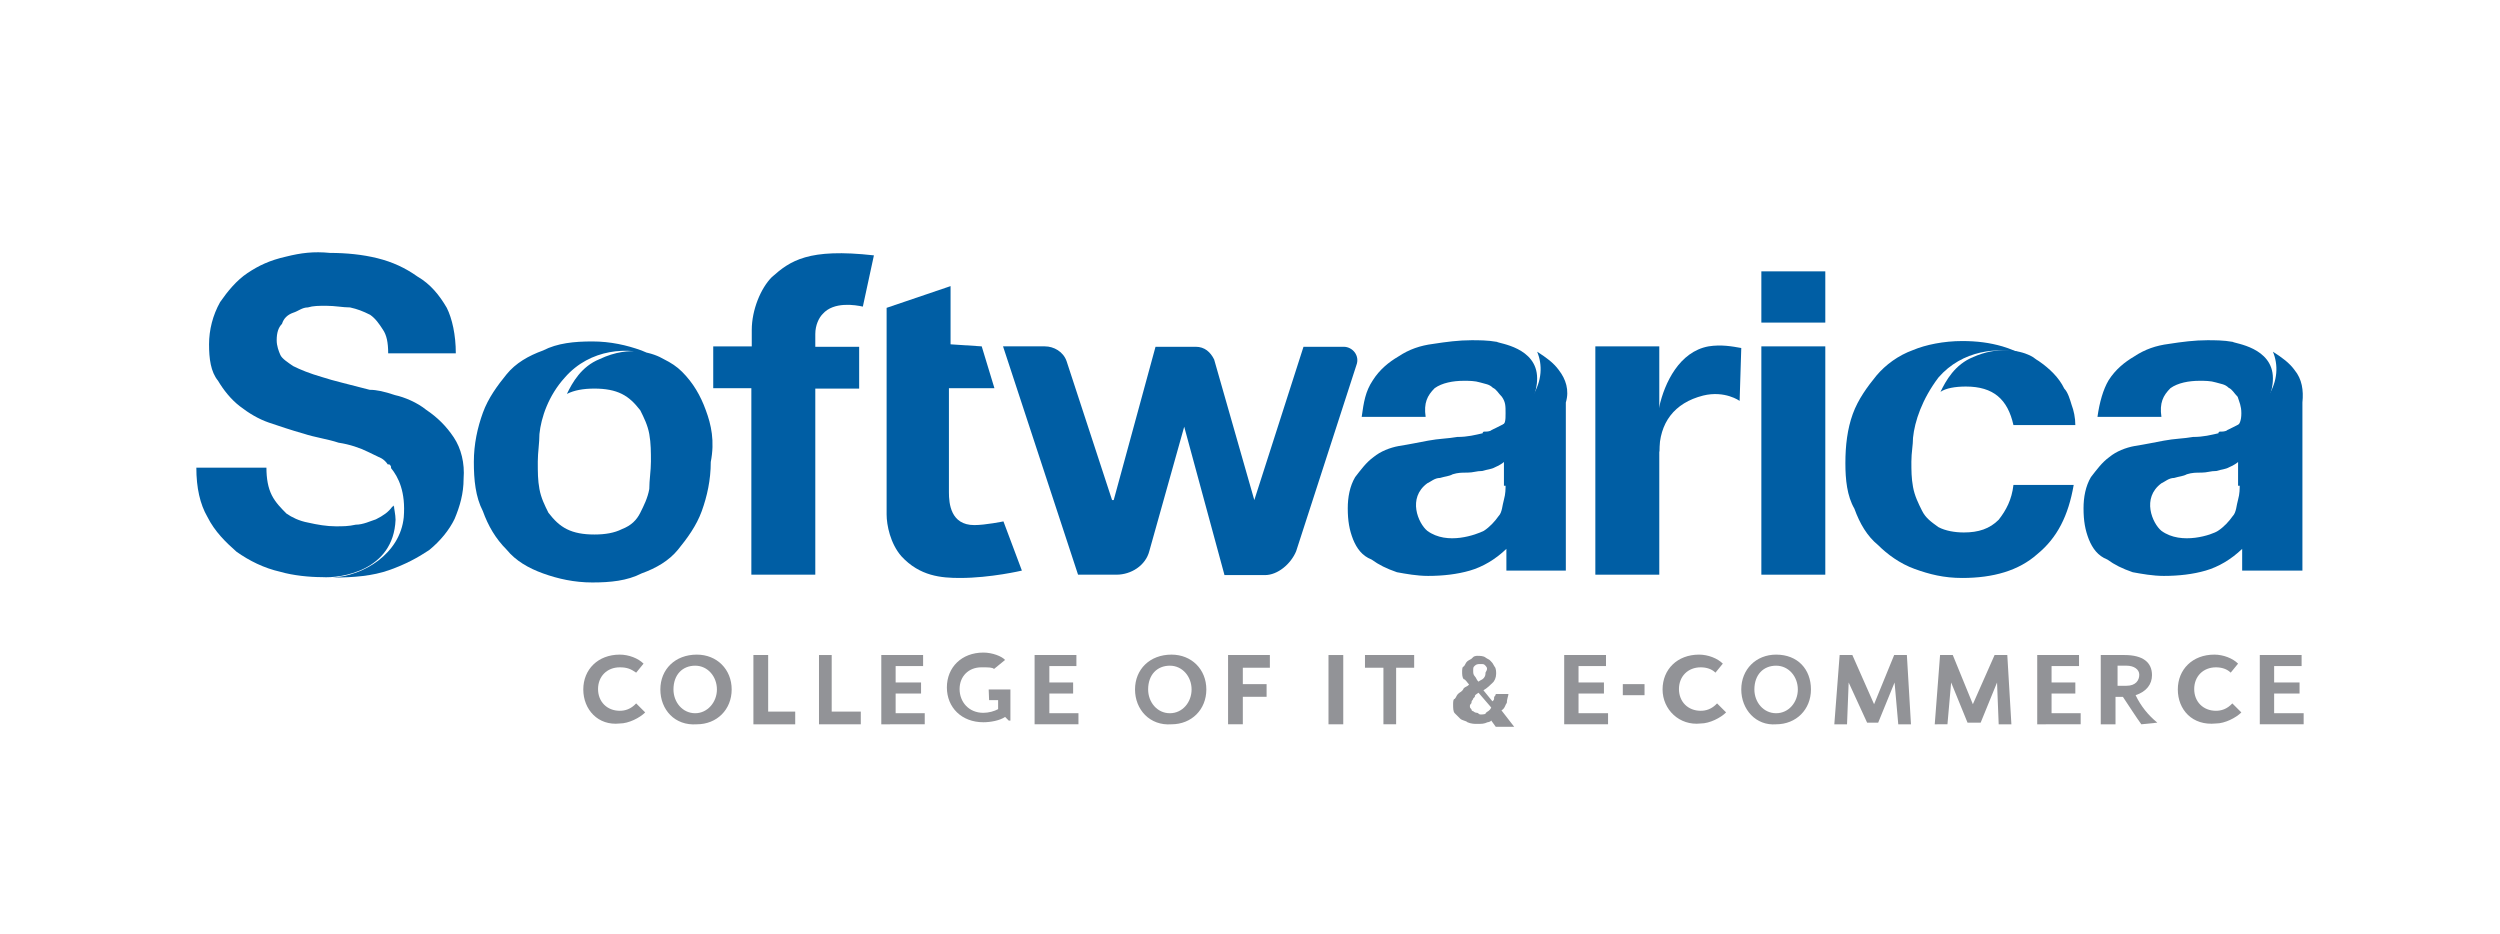 <?xml version="1.0" encoding="utf-8"?>
<!-- Generator: Adobe Illustrator 28.0.0, SVG Export Plug-In . SVG Version: 6.00 Build 0)  -->
<svg version="1.1" id="Layer_1" xmlns="http://www.w3.org/2000/svg" xmlns:xlink="http://www.w3.org/1999/xlink" x="0px" y="0px"
	 viewBox="0 0 609.9 227.8" style="enable-background:new 0 0 609.9 227.8;" xml:space="preserve">
<style type="text/css">
	.st0{fill:#D42F41;}
	.st1{fill:#6D7072;}
	.st2{fill-rule:evenodd;clip-rule:evenodd;fill:#AFAFAF;}
	.st3{fill-rule:evenodd;clip-rule:evenodd;fill:#ED2935;}
	.st4{fill-rule:evenodd;clip-rule:evenodd;fill:#154679;}
	.st5{fill:#154679;}
	.st6{fill:#ED2935;}
	.st7{fill:#214080;}
	.st8{fill:#D81F27;}
	.st9{fill:#343432;}
	.st10{fill:url(#SVGID_1_);}
	.st11{fill:url(#SVGID_00000021813768061804192210000012744111571824579980_);}
	.st12{fill:url(#SVGID_00000029007401647097762220000016302687901482645910_);}
	.st13{fill:url(#SVGID_00000121992379847091402860000012585696465058274747_);}
	.st14{fill:url(#SVGID_00000106132979833849035820000006988802898965735068_);}
	.st15{fill:#1A1A1A;}
	.st16{fill:#1B1C1C;}
	.st17{fill:#1D1D1D;}
	.st18{fill:#272361;}
	.st19{fill:#2D368E;}
	.st20{fill:#D21D5B;}
	.st21{fill:#F05A27;}
	.st22{clip-path:url(#SVGID_00000149378127876860295060000014791432252197026481_);}
	.st23{clip-path:url(#SVGID_00000060731737007518381380000002467781955652178591_);}
	.st24{fill:#31312F;}
	.st25{fill:#124D8D;}
	.st26{fill:none;stroke:#58595B;stroke-width:0.174;stroke-linecap:round;stroke-miterlimit:10;}
	.st27{fill:#59595C;}
	.st28{fill:#2B2C7C;}
	.st29{fill:#EC1C24;}
	.st30{fill:#673917;}
	.st31{opacity:0.76;clip-path:url(#SVGID_00000137819032111032212480000014720731058294940316_);}
	.st32{clip-path:url(#SVGID_00000137819032111032212480000014720731058294940316_);}
	.st33{fill:none;stroke:#000000;stroke-width:0.3;}
	.st34{fill:#005EA4;}
	.st35{fill:#929397;}
</style>
<g>
	<path class="st34" d="M174,94.7V84.5h9.4v-4c0-4.9,2.2-10.2,4.9-12.9c4.5-4,8.9-7.1,24.9-5.3l-2.7,12.5c-1.8-0.4-7.1-1.3-9.8,1.8
		c-0.9,0.9-1.8,2.7-1.8,4.9v3.1h10.7v10.2h-10.7v45.4h-15.6V94.7H174z"/>
	<path class="st34" d="M239.5,84.5l3.1,10.2h-11.1v25.4c0,2.7,0.4,8,6.2,8c2.7,0,7.1-0.9,7.1-0.9l4.5,12c0,0-7.6,1.8-15.1,1.8
		c-4.5,0-9.8-0.4-14.3-5.3c-2.7-3.1-3.6-7.6-3.6-10.2V75.1l15.6-5.3V84L239.5,84.5L239.5,84.5z"/>
	<path class="st34" d="M298.7,140.2l-9.8-36.1l-8.5,30.3c-0.9,3.6-4.5,5.8-8,5.8h-9.4l-18.3-55.7h10.2c2.2,0,4.5,1.3,5.3,3.6
		l11.1,33.9h0.4l10.2-37.4h9.8c2.2,0,3.6,1.3,4.5,3.1l9.8,34.3l12-37.4h9.8c2.2,0,4,2.2,3.1,4.5l-14.7,45.4
		c-1.3,3.1-4.5,5.8-7.6,5.8H298.7L298.7,140.2z"/>
	<path class="st34" d="M404.8,84.5h-15.6v55.7h15.6V84.5z"/>
	<path class="st34" d="M445.3,66.2h-15.6v12.5h15.6V66.2z"/>
	<path class="st34" d="M445.3,84.5h-15.6v55.7h15.6V84.5z"/>
	<path class="st34" d="M96.5,126.8c0-1.3-0.4-2.7-0.4-3.6c0,0.4-0.4,0.4-0.4,0.4c-0.9,1.3-2.2,2.2-4,3.1c-1.3,0.4-3.1,1.3-4.9,1.3
		c-1.8,0.4-3.1,0.4-4.9,0.4c-2.2,0-4.5-0.4-6.7-0.9c-2.2-0.4-4-1.3-5.3-2.2c-1.3-1.3-2.7-2.7-3.6-4.5c-0.9-1.8-1.3-4-1.3-6.7H47.9
		c0,4.9,0.9,8.9,2.7,12c1.8,3.6,4.5,6.2,7.1,8.5c3.1,2.2,6.7,4,10.7,4.9c3.1,0.9,7.1,1.3,10.2,1.3C83.1,141.1,96,139.3,96.5,126.8z"
		/>
	<path class="st34" d="M110.7,106.7c-1.8-2.7-4-4.9-6.7-6.7c-2.2-1.8-5.3-3.1-7.6-3.6c-2.7-0.9-4.5-1.3-6.2-1.3
		c-4.9-1.3-8.9-2.2-11.6-3.1c-3.1-0.9-5.3-1.8-7.1-2.7c-1.3-0.9-2.7-1.8-3.1-2.7c-0.4-0.9-0.9-2.2-0.9-3.6c0-1.8,0.4-3.1,1.3-4
		c0.4-1.3,1.3-2.2,2.7-2.7c1.3-0.4,2.2-1.3,3.6-1.3c1.3-0.4,2.7-0.4,4.5-0.4c2.2,0,4,0.4,5.8,0.4c1.8,0.4,3.1,0.9,4.9,1.8
		c1.3,0.9,2.2,2.2,3.1,3.6c0.9,1.3,1.3,3.1,1.3,5.8h16.5c0-4.5-0.9-8.5-2.2-11.1c-1.8-3.1-4-5.8-7.1-7.6c-3.1-2.2-6.2-3.6-9.8-4.5
		c-3.6-0.9-7.6-1.3-11.6-1.3c-4-0.4-7.1,0-10.7,0.9c-4,0.9-6.7,2.2-9.4,4c-2.7,1.8-4.9,4.5-6.7,7.1C51.9,76.9,51,80.5,51,84
		s0.4,6.7,2.2,8.9c1.3,2.2,3.1,4.5,5.3,6.2s4.5,3.1,7.1,4c2.7,0.9,5.3,1.8,8.5,2.7c2.7,0.9,5.8,1.3,8.5,2.2c2.7,0.4,5.3,1.3,7.1,2.2
		c0.9,0.4,1.8,0.9,2.7,1.3c0,0,1.3,0.4,2.2,1.8c0,0,0,0,0.4,0c0.4,0.4,0.4,0.4,0.4,0.9c1.8,2.2,3.6,5.8,3.1,12
		c-0.9,8.9-9.8,14.3-17.4,14.7c5.3,0,9.8-0.4,13.8-1.8s7.1-3.1,9.8-4.9c2.7-2.2,4.9-4.9,6.2-7.6c1.3-3.1,2.2-6.2,2.2-9.8
		C113.4,113,112.5,109.4,110.7,106.7z"/>
	<path class="st34" d="M172.2,100.1c-1.3-3.6-3.1-6.7-5.8-9.4c-1.3-1.3-2.7-2.2-4.5-3.1c-2.2-1.3-8-3.6-15.6,0
		c-4.5,1.8-6.7,5.8-8,8.5c1.8-0.9,4-1.3,6.7-1.3s4.9,0.4,6.7,1.3s3.1,2.2,4.5,4c0.9,1.8,1.8,3.6,2.2,5.8c0.4,2.2,0.4,4.5,0.4,6.7
		s-0.4,4.5-0.4,6.7c-0.4,2.2-1.3,4-2.2,5.8s-2.2,3.1-4.5,4c-1.8,0.9-4,1.3-6.7,1.3s-4.9-0.4-6.7-1.3c-1.8-0.9-3.1-2.2-4.5-4
		c-0.9-1.8-1.8-3.6-2.2-5.8s-0.4-4-0.4-6.7c0-2.2,0.4-4.5,0.4-6.7c0.4-4,2.2-9.4,6.2-13.8c6.2-7.1,15.6-7.6,21.8-5.3
		c-0.9-0.4-2.2-0.9-3.1-1.3c-3.6-1.3-7.6-2.2-12-2.2s-8.5,0.4-12,2.2c-3.6,1.3-6.7,3.1-8.9,5.8c-2.2,2.7-4.5,5.8-5.8,9.4
		c-1.3,3.6-2.2,7.6-2.2,12s0.4,8.5,2.2,12c1.3,3.6,3.1,6.7,5.8,9.4c2.2,2.7,5.3,4.5,8.9,5.8c3.6,1.3,7.6,2.2,12,2.2s8.5-0.4,12-2.2
		c3.6-1.3,6.7-3.1,8.9-5.8c2.2-2.7,4.5-5.8,5.8-9.4c1.3-3.6,2.2-7.6,2.2-12C174.4,107.6,173.5,103.6,172.2,100.1z"/>
	<path class="st34" d="M495.2,86.7c-2.7-1.3-8-2.2-13.8,0.4c-4.5,1.8-6.7,5.8-8,8.5c1.3-0.9,3.6-1.3,6.2-1.3
		c6.7,0,10.2,3.1,11.6,9.4h15.1c0-1.8-0.4-3.6-0.9-4.9c-0.4-1.3-0.9-3.1-1.8-4c-1.3-2.7-3.6-4.9-6.2-6.7
		C496.5,87.6,496.1,87.1,495.2,86.7z"/>
	<path class="st34" d="M491.2,118.3c-0.4,3.6-1.8,6.2-3.6,8.5c-2.2,2.2-4.9,3.1-8.5,3.1c-2.2,0-4.5-0.4-6.2-1.3
		c-1.8-1.3-3.1-2.2-4-4s-1.8-3.6-2.2-5.8s-0.4-4-0.4-6.2s0.4-4,0.4-5.8c0.4-4,2.2-9.4,6.2-14.7c5.8-6.7,14.7-7.6,20.5-5.8
		c-1.3-0.4-3.1-1.3-4.9-1.8c-3.1-0.9-6.2-1.3-9.8-1.3c-4.5,0-8.9,0.9-12,2.2c-3.6,1.3-6.7,3.6-8.9,6.2c-2.2,2.7-4.5,5.8-5.8,9.4
		s-1.8,7.6-1.8,12c0,4,0.4,8,2.2,11.1c1.3,3.6,3.1,6.7,5.8,8.9c2.2,2.2,5.3,4.5,8.9,5.8c3.6,1.3,7.1,2.2,11.6,2.2
		c7.6,0,13.8-1.8,18.3-5.8c4.9-4,7.6-9.4,8.9-16.9L491.2,118.3L491.2,118.3z"/>
	<path class="st34" d="M350,94.7c1.8-1.3,4.5-1.8,7.1-1.8c1.3,0,2.7,0,4,0.4s2.2,0.4,3.1,1.3c0.9,0.4,1.3,1.3,2.2,2.2
		c0.9,1.3,0.9,2.2,0.9,4s0,2.7-1.3,3.6c-0.4,0.4-0.4,0.4-0.4,0.4c3.1-1.3,9.4-5.3,9.4-12.5c0-7.6-9.4-8.5-9.8-8.9
		c-2.2-0.4-4.5-0.4-6.2-0.4c-3.1,0-6.2,0.4-9.4,0.9c-3.1,0.4-5.8,1.3-8.5,3.1c-2.2,1.3-4.5,3.1-6.2,5.8c-1.8,2.7-2.2,5.3-2.7,8.9
		h15.6C347.3,98.3,348.2,96.5,350,94.7z"/>
	<path class="st34" d="M380.3,90.3c-1.3-1.8-3.1-3.1-5.3-4.5c1.3,3.1,1.3,7.1-1.3,11.1c-2.2,4.5-7.1,6.7-9.8,8
		c-0.4,0.4-1.3,0.4-1.8,0.4c-0.4,0-0.4,0.4-0.4,0.4c-1.8,0.4-3.6,0.9-6.2,0.9c-2.2,0.4-4.5,0.4-7.1,0.9c-2.2,0.4-4.5,0.9-7.1,1.3
		c-2.2,0.4-4.5,1.3-6.2,2.7c-1.8,1.3-3.1,3.1-4.5,4.9c-1.3,2.2-1.8,4.9-1.8,7.6c0,3.1,0.4,5.3,1.3,7.6c0.9,2.2,2.2,4,4.5,4.9
		c1.8,1.3,3.6,2.2,6.2,3.1c2.2,0.4,4.9,0.9,7.6,0.9c3.6,0,7.1-0.4,10.2-1.3c3.1-0.9,6.2-2.7,8.9-5.3v5.3H382v-41
		C382.9,95.2,382,92.5,380.3,90.3z M367.3,118.3c0,0.9,0,2.2-0.4,3.6c-0.4,1.3-0.4,3.1-1.3,4c-0.9,1.3-2.2,2.7-3.6,3.6
		c-1.8,0.9-8.9,3.6-13.8,0c-2.2-1.8-4.9-8,0-11.6c0.9-0.4,1.8-1.3,3.1-1.3c1.3-0.4,2.2-0.4,3.1-0.9c1.3-0.4,2.2-0.4,3.6-0.4
		s2.2-0.4,3.6-0.4c1.3-0.4,2.2-0.4,3.1-0.9c0.9-0.4,1.8-0.9,2.2-1.3v5.8H367.3z"/>
	<path class="st34" d="M529.5,94.7c1.8-1.3,4.5-1.8,7.1-1.8c1.3,0,2.7,0,4,0.4c1.3,0.4,2.2,0.4,3.1,1.3c0.9,0.4,1.3,1.3,2.2,2.2
		c0.4,1.3,0.9,2.2,0.9,4s-0.4,2.7-1.3,3.6c-0.4,0.4-0.4,0.4-0.4,0.4c3.1-1.3,9.4-5.3,9.4-12.5c0-7.6-9.4-8.5-9.8-8.9
		c-2.2-0.4-4.5-0.4-6.2-0.4c-3.1,0-6.2,0.4-9.4,0.9c-3.1,0.4-5.8,1.3-8.5,3.1c-2.2,1.3-4.5,3.1-6.2,5.8c-1.3,2.2-2.2,5.3-2.7,8.9
		h15.6C526.8,98.3,527.7,96.5,529.5,94.7z"/>
	<path class="st34" d="M559.8,90.3c-1.3-1.8-3.1-3.1-5.3-4.5c1.3,3.1,1.3,7.1-1.3,11.1c-2.2,4.5-7.1,6.7-9.8,8
		c-0.4,0.4-1.3,0.4-1.8,0.4c-0.4,0-0.4,0.4-0.4,0.4c-1.8,0.4-3.6,0.9-6.2,0.9c-2.2,0.4-4.5,0.4-7.1,0.9c-2.2,0.4-4.5,0.9-7.1,1.3
		c-2.2,0.4-4.5,1.3-6.2,2.7c-1.8,1.3-3.1,3.1-4.5,4.9c-1.3,2.2-1.8,4.9-1.8,7.6c0,3.1,0.4,5.3,1.3,7.6c0.9,2.2,2.2,4,4.5,4.9
		c1.8,1.3,3.6,2.2,6.2,3.1c2.2,0.4,4.9,0.9,7.6,0.9c3.6,0,7.1-0.4,10.2-1.3c3.1-0.9,6.2-2.7,8.9-5.3v5.3h14.7v-41
		C562,95.2,561.6,92.5,559.8,90.3z M546.4,118.3c0,0.9,0,2.2-0.4,3.6c-0.4,1.3-0.4,3.1-1.3,4c-0.9,1.3-2.2,2.7-3.6,3.6
		c-1.3,0.9-8.9,3.6-13.8,0c-2.2-1.8-4.9-8,0-11.6c0.9-0.4,1.8-1.3,3.1-1.3c1.3-0.4,2.2-0.4,3.1-0.9c1.3-0.4,2.2-0.4,3.6-0.4
		c1.3,0,2.2-0.4,3.6-0.4c1.3-0.4,2.2-0.4,3.1-0.9c0.9-0.4,1.8-0.9,2.2-1.3v5.8H546.4z"/>
	<path class="st34" d="M424.8,84.9c-2.2-0.4-4.9-0.9-8-0.4c-7.1,1.3-10.7,8.9-12,14.7c-1.3,6.7,0,11.1,0,11.1
		c0-7.1,3.6-12,10.7-13.8c5.3-1.3,8.9,1.3,8.9,1.3L424.8,84.9L424.8,84.9z"/>
	<path class="st35" d="M142.3,168.2c0-4.9,3.6-8.5,8.9-8.5c2.2,0,4.5,0.9,5.8,2.2l-1.8,2.2c-1.3-0.9-2.2-1.3-4-1.3
		c-3.1,0-5.3,2.2-5.3,5.3s2.2,5.3,5.3,5.3c1.3,0,2.7-0.4,4-1.8l2.2,2.2c-1.3,1.3-4,2.7-6.2,2.7C145.9,177.1,142.3,173.1,142.3,168.2
		z"/>
	<path class="st35" d="M161.1,168.2c0-4.9,3.6-8.5,8.9-8.5c4.9,0,8.5,3.6,8.5,8.5c0,4.9-3.6,8.5-8.5,8.5
		C164.6,177.1,161.1,173.1,161.1,168.2z M174.9,168.2c0-3.1-2.2-5.8-5.3-5.8c-3.1,0-5.3,2.2-5.3,5.8c0,3.1,2.2,5.8,5.3,5.8
		C172.6,174,174.9,171.3,174.9,168.2z"/>
	<path class="st35" d="M187.3,173.6h6.7v3.1h-10.2v-16.9h3.6V173.6z"/>
	<path class="st35" d="M202.9,173.6h7.1v3.1h-10.2v-16.9h3.1V173.6z"/>
	<path class="st35" d="M218.5,174h7.1v2.7H215v-16.9h10.2v2.7h-6.7v4h6.2v2.7h-6.2C218.5,169.1,218.5,174,218.5,174z"/>
	<path class="st35" d="M241.2,168.2h5.3v7.6h-0.4l-0.9-0.9c-1.3,0.9-3.6,1.3-5.3,1.3c-5.3,0-8.9-3.6-8.9-8.5c0-4.9,3.6-8.5,8.9-8.5
		c2.2,0,4.5,0.9,5.3,1.8l-2.7,2.2c-0.4-0.4-1.3-0.4-3.1-0.4c-3.1,0-5.3,2.2-5.3,5.3c0,3.1,2.2,5.8,5.8,5.8c1.3,0,2.7-0.4,3.6-0.9
		v-2.2h-2.2L241.2,168.2L241.2,168.2z"/>
	<path class="st35" d="M256,174h7.1v2.7h-10.7v-16.9h10.2v2.7H256v4h5.8v2.7H256V174z"/>
	<path class="st35" d="M276.9,168.2c0-4.9,3.6-8.5,8.9-8.5c4.9,0,8.5,3.6,8.5,8.5c0,4.9-3.6,8.5-8.5,8.5
		C280.5,177.1,276.9,173.1,276.9,168.2z M290.7,168.2c0-3.1-2.2-5.8-5.3-5.8c-3.1,0-5.3,2.2-5.3,5.8c0,3.1,2.2,5.8,5.3,5.8
		C288.5,174,290.7,171.3,290.7,168.2z"/>
	<path class="st35" d="M309.9,162.9h-6.7v4h5.8v3.1h-5.8v6.7h-3.6v-16.9h10.2V162.9z"/>
	<path class="st35" d="M327.7,159.8h-3.6v16.9h3.6V159.8z"/>
	<path class="st35" d="M345.1,162.9h-4.5v13.8h-3.1v-13.8H333v-3.1h12V162.9z"/>
	<path class="st35" d="M385.2,174h7.1v2.7h-10.7v-16.9h10.2v2.7h-6.7v4h6.2v2.7h-6.2V174z"/>
	<path class="st35" d="M405.6,168.2c0-4.9,3.6-8.5,8.9-8.5c2.2,0,4.5,0.9,5.8,2.2l-1.8,2.2c-0.9-0.9-2.2-1.3-3.6-1.3
		c-3.1,0-5.3,2.2-5.3,5.3s2.2,5.3,5.3,5.3c1.3,0,2.7-0.4,4-1.8l2.2,2.2c-1.3,1.3-4,2.7-6.2,2.7C409.7,177.1,405.6,173.1,405.6,168.2
		z"/>
	<path class="st35" d="M424.8,168.2c0-4.9,3.6-8.5,8.5-8.5c5.3,0,8.5,3.6,8.5,8.5c0,4.9-3.6,8.5-8.5,8.5
		C428.4,177.1,424.8,173.1,424.8,168.2z M438.6,168.2c0-3.1-2.2-5.8-5.3-5.8s-5.3,2.2-5.3,5.8c0,3.1,2.2,5.8,5.3,5.8
		S438.6,171.3,438.6,168.2z"/>
	<path class="st35" d="M466.2,176.7h-3.1l-0.9-10.2l-4,9.8h-2.7l-4.5-9.8l-0.4,10.2h-3.1l1.3-16.9h3.1l5.3,12l4.9-12h3.1
		L466.2,176.7z"/>
	<path class="st35" d="M490.7,176.7h-3.1l-0.4-10.2l-4,9.8H480l-4-9.8l-0.9,10.2H472l1.3-16.9h3.1l4.9,12l5.3-12h3.1L490.7,176.7z"
		/>
	<path class="st35" d="M500.5,174h7.1v2.7H497v-16.9h10.2v2.7h-6.7v4h5.8v2.7h-5.8V174z"/>
	<path class="st35" d="M522.4,176.7c-1.3-1.8-2.7-4-4.5-6.7h-1.8v6.7h-3.6v-16.9h5.8c4.5,0,6.7,1.8,6.7,4.9c0,2.2-1.3,4-4,4.9
		c1.3,2.7,3.1,4.9,5.3,6.7L522.4,176.7L522.4,176.7z M516.6,162.4v4.9h2.2c2.2,0,3.1-1.3,3.1-2.7c0-1.3-1.3-2.2-3.1-2.2
		C518.8,162.4,516.6,162.4,516.6,162.4z"/>
	<path class="st35" d="M531.3,168.2c0-4.9,3.6-8.5,8.9-8.5c2.2,0,4.5,0.9,5.8,2.2l-1.8,2.2c-0.9-0.9-2.2-1.3-3.6-1.3
		c-3.1,0-5.3,2.2-5.3,5.3s2.2,5.3,5.3,5.3c1.3,0,2.7-0.4,4-1.8l2.2,2.2c-1.3,1.3-4,2.7-6.2,2.7C534.8,177.1,531.3,173.1,531.3,168.2
		z"/>
	<path class="st35" d="M554.9,174h7.1v2.7h-10.7v-16.9h10.2v2.7h-6.7v4h6.2v2.7h-6.2V174z"/>
	<path class="st35" d="M362.9,176.2c-0.9,0.4-1.3,0.4-2.7,0.4c-0.4,0-1.3,0-2.2-0.4c-0.4-0.4-1.3-0.4-1.8-0.9
		c-0.4-0.4-0.9-0.9-1.3-1.3c-0.4-0.4-0.4-1.3-0.4-2.2c0-0.4,0-1.3,0.4-1.3c0.4-0.4,0.4-0.9,0.9-1.3c0.4-0.4,0.9-0.4,1.3-1.3
		c0.4-0.4,0.9-0.4,1.3-0.9c-0.4-0.4-0.9-1.3-1.3-1.3c-0.4-0.4-0.4-1.3-0.4-1.8c0-0.4,0-1.3,0.4-1.3c0.4-0.4,0.4-0.9,0.9-1.3
		s0.9-0.4,1.3-0.9s1.3-0.4,1.3-0.4c0.4,0,1.3,0,1.8,0.4s0.9,0.4,1.3,0.9c0.4,0.4,0.4,0.4,0.9,1.3c0.4,0.4,0.4,1.3,0.4,1.8
		c0,0.9-0.4,1.8-0.9,2.2c-0.4,0.4-1.3,1.3-2.2,1.8l2.2,2.7c0.4-0.4,0.4-0.4,0.4-0.9c0-0.4,0.4-0.4,0.4-0.9h3.1
		c0,0.4-0.4,1.3-0.4,2.2c-0.4,0.4-0.4,1.3-1.3,1.8l3.1,4h-4.5l-1.3-1.8C364.2,175.8,363.3,176.2,362.9,176.2z M359.8,170
		c-0.4,0.4-0.4,0.4-0.4,0.4c0,0.4-0.4,0.4-0.4,0.9s-0.4,0.4-0.4,0.9s0,0.4,0.4,0.9c0,0.4,0.4,0.4,0.4,0.4s0.4,0.4,0.9,0.4
		c0.4,0,0.4,0.4,0.9,0.4s1.3,0,1.3-0.4c0.4-0.4,0.9-0.4,1.3-1.3l-3.1-3.6C359.8,169.6,359.8,169.6,359.8,170z M362.4,162.4
		c-0.4-0.4-0.4-0.4-1.3-0.4c-0.4,0-0.9,0-1.3,0.4c-0.4,0.4-0.4,0.4-0.4,1.3c0,0.4,0,0.9,0.4,1.3c0.4,0.4,0.4,0.9,0.9,1.3
		c0.4-0.4,0.9-0.4,1.3-0.9s0.4-0.9,0.4-1.3C362.9,163.3,362.9,162.9,362.4,162.4z"/>
	<path class="st35" d="M401.2,166.9h-5.3v2.7h5.3V166.9z"/>
</g>
</svg>
